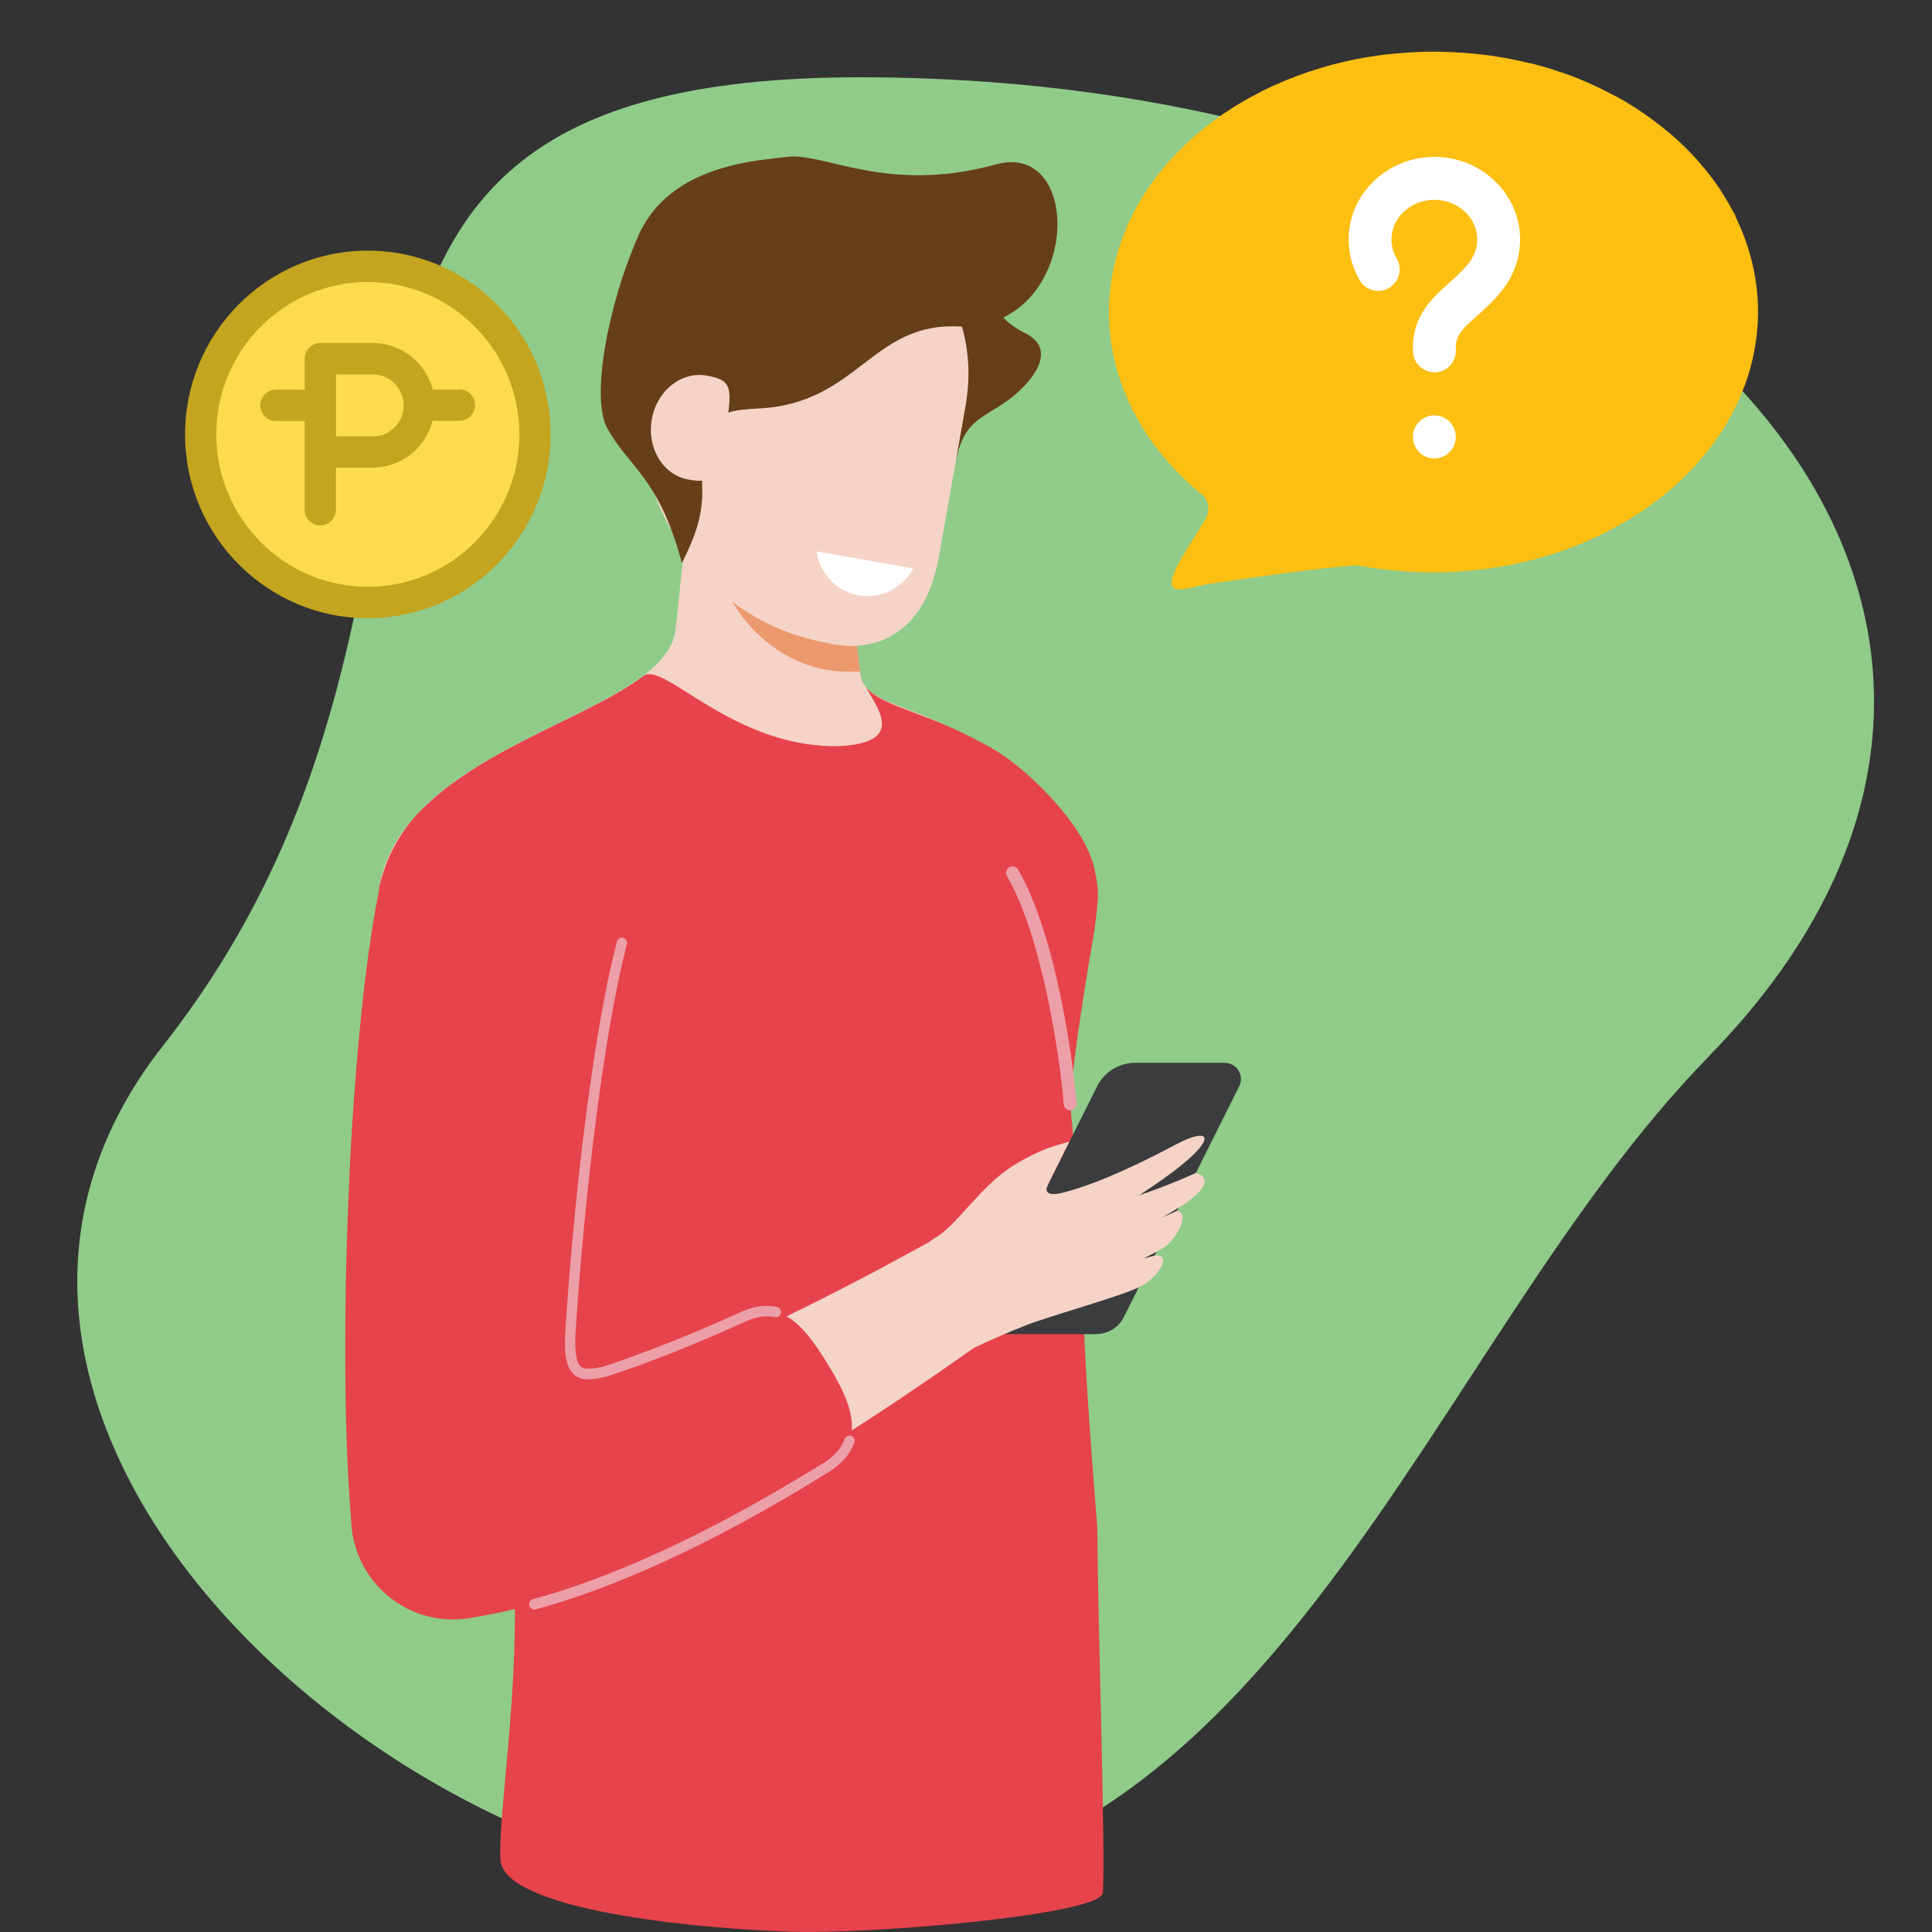 <svg width="100" height="100" viewBox="0 0 100 100" fill="none" xmlns="http://www.w3.org/2000/svg">
<rect x="0" y="0" width="100" height="100" fill="#333333" stroke="none"/>
<path d="M88.421 54.713C73.884 69.546 66.146 98 42.085 98C20.127 98 -6.724 73.41 8.427 54.14C27.8 29.493 9.868 4 44.494 4C86.012 4 111.17 31.495 88.411 54.713H88.421Z" fill="#90CB8A"/>
<path d="M43.825 46.069C43.601 51.414 43.79 56.638 44.255 61.818C44.728 66.99 45.476 72.118 46.542 77.186C47.609 82.219 55.761 80.697 55.366 75.871C54.979 71.089 54.893 66.272 55.074 61.498C55.254 56.724 55.822 52.962 56.604 48.396C56.69 47.903 56.854 46.631 56.828 46.156C56.664 43.241 54.265 40.508 51.281 39.989C47.815 39.384 44.513 41.728 43.911 45.213C43.868 45.472 43.833 45.741 43.825 46V46.069Z" fill="#E6434D"/>
<path d="M50.206 44.227C49.071 42.843 57.267 45.222 56.105 43.725C49.742 35.475 44.771 37.404 44.504 34.766C44.349 33.261 43.73 33.953 43.73 33.287C43.73 31.86 31.432 40.699 31.432 40.699C31.432 40.699 51.633 45.965 50.215 44.227H50.206Z" fill="#F2B28E"/>
<path d="M44.728 36.963H34.52L35.861 24.008H43.386L44.728 36.963Z" fill="#F5D4C7"/>
<path d="M50.206 44.227C49.071 42.843 57.267 45.222 56.105 43.725C49.742 35.475 44.771 37.404 44.504 34.766C44.349 33.261 43.73 33.953 43.73 33.287C43.73 31.86 31.432 40.699 31.432 40.699C31.432 40.699 51.633 45.965 50.215 44.227H50.206Z" fill="#F2B28E"/>
<path d="M50.206 44.227C49.071 42.843 57.267 45.222 56.105 43.725C49.742 35.475 44.771 37.404 44.504 34.766C44.349 33.261 43.73 33.953 43.73 33.287C43.73 31.86 31.432 40.699 31.432 40.699C31.432 40.699 51.633 45.965 50.215 44.227H50.206Z" fill="#F5D4C7"/>
<path d="M43.541 25.478L43.636 18.914C43.472 18.896 43.309 18.888 43.137 18.888C39.318 18.888 36.721 22.442 36.721 26.827C36.721 31.212 40.032 34.766 43.859 34.766H44.504L43.541 25.478Z" fill="#EC996E"/>
<path d="M44.84 35.596C44.65 35.371 40.772 34.351 37.762 36.331C36.747 34.394 34.992 31.194 34.992 32.275C34.992 33.322 34.339 34.186 33.29 34.982C29.669 37.732 21.413 39.6 19.762 45.291C19.091 47.6 20.828 45.585 21.508 45.991C23.451 47.15 25.008 46.839 25.008 46.839L27.304 45.273L41.451 46.32L44.831 35.596H44.84Z" fill="#F5D4C7"/>
<path d="M19.77 45.299C21.413 39.609 29.678 37.732 33.298 34.991C34.339 34.195 37.839 38.623 43.24 38.623C47.05 38.519 45.321 36.565 44.848 35.596C45.717 36.642 48.159 36.85 51.539 38.848C53.216 39.842 56.458 42.973 56.699 45.299C56.88 47.055 51.633 43.414 50.343 43.829C52.588 46.06 54.188 48.984 54.738 52.356L54.833 52.944C55.366 56.222 55.547 58.696 55.744 61.307C55.925 63.876 56.037 66.375 56.114 68.866C56.217 72.031 56.794 79.01 56.794 79.01C56.837 84.761 57.224 95.555 57.086 97.967C57.017 99.1 45.158 100.138 40.832 99.983C34.898 99.766 26.031 98.703 25.902 96.255C25.799 94.205 26.539 89.717 26.642 84.554C26.745 79.529 26.152 66.894 25.791 64.819C25.438 62.786 25.017 60.624 24.63 59.31C24.457 58.722 24.294 58.021 24.191 57.398C23.46 52.919 24.724 48.586 27.304 45.282L25.008 46.847C25.008 46.847 23.451 47.159 21.508 46C20.82 45.593 19.091 47.608 19.762 45.299H19.77Z" fill="#E6434D"/>
<path d="M19.659 45.853C19.143 48.88 18.945 51.561 18.782 54.285C18.627 56.992 18.549 59.656 18.524 62.328C18.498 64.992 18.524 67.656 18.618 70.328C18.713 73.009 18.859 75.681 19.16 78.466L19.212 78.959C19.47 81.337 21.602 83.058 23.967 82.79C24.028 82.79 24.105 82.773 24.157 82.764C27.562 82.228 30.546 81.147 33.359 79.919C36.162 78.682 38.785 77.255 41.322 75.75C46.37 72.723 51.066 69.342 55.658 65.969C56.811 65.121 57.069 63.496 56.226 62.337C55.443 61.256 53.99 60.962 52.863 61.61C47.936 64.421 43.034 67.137 38.028 69.385C35.526 70.501 33.006 71.504 30.503 72.274C28.009 73.035 25.507 73.571 23.271 73.64L28.276 77.938C28.302 75.56 28.465 73.061 28.672 70.579C28.887 68.088 29.162 65.58 29.489 63.089C29.815 60.599 30.185 58.116 30.624 55.686C31.062 53.273 31.57 50.835 32.18 48.811C32.705 47.064 30.048 46.484 29.231 45.006C28.448 43.587 29.557 41.244 27.889 40.733C24.483 39.696 20.889 41.624 19.848 45.049C19.771 45.3 19.71 45.55 19.667 45.81V45.879L19.659 45.853Z" fill="#F5D4C7"/>
<path d="M19.659 45.853C19.065 48.854 18.781 51.535 18.532 54.251C18.291 56.949 18.128 59.621 18.025 62.285C17.913 64.948 17.861 67.612 17.87 70.302C17.878 72.991 17.939 75.681 18.162 78.518L18.188 78.898C18.394 81.821 20.914 84.018 23.821 83.81C23.967 83.802 24.122 83.784 24.26 83.758C28.026 83.162 31.234 81.942 34.244 80.585C37.246 79.21 40.032 77.635 42.715 75.984C44.805 74.695 44.22 72.879 42.947 70.777C41.769 68.84 40.582 67.197 38.579 68.114L38.553 68.131C36.145 69.221 33.728 70.215 31.329 70.994C30.116 71.253 29.402 71.305 29.523 68.979C29.643 67.024 29.807 65.061 29.996 63.106C30.237 60.616 30.529 58.134 30.882 55.695C31.234 53.282 31.656 50.834 32.189 48.794V48.75C33.1 45.291 31.011 41.019 27.571 40.119C24.131 39.22 20.648 42.022 19.753 45.481C19.719 45.602 19.693 45.732 19.667 45.853H19.659Z" fill="#E6434D"/>
<path d="M51.513 62.259C49.036 63.115 47.514 65.009 48.193 66.989C48.666 68.373 49.87 68.84 51.35 68.546C51.986 68.416 52.614 67.949 53.362 67.69C55.839 66.834 57.98 65.632 57.301 63.651C56.845 62.319 55.71 62.233 53.964 62.319C53.113 62.362 52.33 61.982 51.522 62.259H51.513Z" fill="#F5D4C7"/>
<path d="M56.751 69.056H50.378L56.785 56.231C57.155 55.487 57.92 55.011 58.754 55.011H63.39C64.017 55.011 64.422 55.669 64.138 56.231L58.169 68.174C57.903 68.71 57.352 69.048 56.759 69.048L56.751 69.056Z" fill="#3B3C3E"/>
<path d="M54.841 61.775C54.205 61.887 54.093 61.662 54.205 61.394C54.222 61.359 54.239 61.325 54.256 61.282L55.349 59.093C54.703 59.275 53.886 59.448 52.476 60.313C50.722 61.394 49.483 63.513 48.314 64.127L51.754 64.343C51.754 64.343 55.641 61.627 54.833 61.775H54.841Z" fill="#F5D4C7"/>
<path d="M54.841 61.775C56.243 61.446 58.23 60.642 60.878 59.232C62.925 58.151 63.132 59.085 59.554 61.472C58.488 62.181 56.716 63.469 56.716 63.469L51.126 65.761L52.588 63.046L54.841 61.783V61.775Z" fill="#F5D4C7"/>
<path d="M61.592 62.112C61.945 61.861 62.917 61.022 61.902 60.711C59.245 61.904 57.198 62.44 55.804 62.7L53.844 64.525L57.611 64.473C57.611 64.473 59.554 63.383 60.655 62.726C60.784 62.648 60.904 62.57 61.016 62.501C61.266 62.345 61.248 62.371 61.601 62.112H61.592Z" fill="#F5D4C7"/>
<path d="M59.786 64.983C59.081 65.182 58.126 65.355 57.034 65.459C56.114 65.554 56.759 64.43 55.787 64.153C53.517 63.504 49.673 63.314 48.305 64.135C47.634 64.542 47.368 65.58 47.075 65.597L49.845 70.025C49.845 70.025 52.356 68.832 53.62 68.408C55.366 67.82 58.204 67.015 59.047 66.583C59.889 66.15 60.724 64.948 59.778 64.974L59.786 64.983Z" fill="#F5D4C7"/>
<path d="M60.913 62.674C58.823 63.686 56.991 63.902 55.796 64.153L53.869 66.012L57.628 65.891C57.628 65.891 59.795 64.888 60.311 64.525C60.827 64.161 61.67 62.795 60.904 62.674H60.913Z" fill="#F5D4C7"/>
<path d="M30.46 71.391C30.736 71.391 31.037 71.331 31.372 71.262C33.617 70.527 35.99 69.584 38.648 68.373C38.665 68.373 39.37 68.019 40.101 68.174C40.247 68.209 40.393 68.114 40.419 67.967C40.454 67.82 40.359 67.673 40.213 67.647C39.284 67.448 38.45 67.863 38.415 67.88C35.784 69.074 33.427 70.008 31.234 70.734C30.718 70.838 30.288 70.916 30.065 70.734C29.824 70.527 29.738 69.947 29.79 69.005C29.91 67.05 30.073 65.078 30.263 63.141C30.521 60.46 30.813 58.039 31.148 55.747C31.57 52.884 31.991 50.627 32.447 48.871C32.481 48.724 32.395 48.577 32.258 48.543C32.103 48.508 31.965 48.595 31.931 48.742C31.467 50.523 31.037 52.789 30.615 55.678C30.28 57.978 29.987 60.408 29.729 63.098C29.54 65.044 29.377 67.024 29.256 68.979C29.188 70.172 29.334 70.821 29.721 71.158C29.927 71.34 30.185 71.4 30.469 71.4L30.46 71.391Z" fill="#EC9FA8"/>
<path d="M27.657 83.309C27.657 83.309 27.708 83.309 27.726 83.3C29.79 82.738 31.828 81.977 34.348 80.844C37.039 79.607 39.74 78.146 42.844 76.226C43.55 75.793 44.005 75.266 44.22 74.669C44.272 74.531 44.195 74.375 44.057 74.323C43.919 74.28 43.765 74.349 43.713 74.487C43.541 74.972 43.171 75.395 42.569 75.759C39.482 77.661 36.799 79.123 34.133 80.342C31.639 81.467 29.626 82.219 27.588 82.772C27.442 82.816 27.356 82.963 27.399 83.11C27.433 83.231 27.545 83.309 27.657 83.309Z" fill="#EC9FA8"/>
<path d="M55.383 57.476C55.383 57.476 55.4 57.476 55.409 57.476C55.59 57.459 55.736 57.303 55.719 57.113C55.564 55.063 54.687 48.43 52.7 45.014C52.605 44.85 52.399 44.798 52.244 44.893C52.081 44.988 52.029 45.196 52.124 45.352C53.904 48.413 54.867 54.631 55.056 57.156C55.074 57.338 55.22 57.468 55.392 57.468L55.383 57.476Z" fill="#EC9FA8"/>
<path d="M50.696 13.742C51.952 14.538 52.399 15.671 51.9 15.93C51.401 16.189 52.502 16.976 53.01 17.218C54.979 18.153 53.156 20.055 51.986 20.851C50.817 21.646 49.94 21.828 49.527 23.618C49.174 25.132 47.119 19.502 47.583 16.077C47.824 14.313 50.696 13.742 50.696 13.742Z" fill="#663E18"/>
<path d="M41.391 28.116C46.217 28.116 50.129 24.182 50.129 19.329C50.129 14.476 46.217 10.542 41.391 10.542C36.565 10.542 32.653 14.476 32.653 19.329C32.653 24.182 36.565 28.116 41.391 28.116Z" fill="#F5D4C7"/>
<path d="M32.653 19.666C32.653 19.666 32.705 31.48 42.982 33.313C42.982 33.313 47.574 34.602 48.606 28.773C49.509 23.644 49.802 22.036 50.008 20.825C50.034 20.661 49.939 20.488 49.965 20.323C49.982 18.914 32.653 19.666 32.653 19.666Z" fill="#F5D4C7"/>
<g clip-path="url(#clip0_52_415)">
<path d="M47.265 29.421C46.732 30.424 45.605 31.021 44.444 30.814C43.275 30.606 42.423 29.663 42.26 28.539" fill="white"/>
</g>
<path d="M39.232 21.145C44.461 20.911 45.106 16.579 49.793 16.907C55.925 16.881 56.157 7.238 51.548 8.51C45.915 10.066 42.638 7.861 40.72 8.121C39.327 8.311 34.683 8.467 33.04 12.203C31.406 15.93 30.607 20.6 31.415 22.131C32.499 24.163 34.115 24.682 35.294 29.145C36.248 27.251 36.394 26.291 36.343 24.924C36.472 21.889 36.618 21.257 39.224 21.145H39.232Z" fill="#663E18"/>
<path d="M37.53 22.382C37.108 24.769 36.936 25.054 35.629 24.82C34.322 24.587 33.471 23.195 33.737 21.707C33.995 20.22 35.268 19.208 36.575 19.441C37.882 19.675 37.951 19.995 37.53 22.39V22.382Z" fill="#F5D4C7"/>
<path d="M19.102 31.209C14.318 31.246 10.398 27.36 10.36 22.548C10.323 17.737 14.188 13.795 18.968 13.757C23.752 13.72 27.673 17.606 27.71 22.418C27.747 27.229 23.882 31.171 19.098 31.209H19.102Z" fill="#FDDB4F"/>
<path d="M23.789 20.166H22.401C22.038 18.779 20.784 17.751 19.293 17.751H16.58C16.134 17.751 15.772 18.12 15.772 18.569V20.171H14.281C13.835 20.171 13.473 20.535 13.473 20.984C13.473 21.404 13.793 21.75 14.202 21.792C14.23 21.792 14.258 21.792 14.281 21.792H15.772V23.38C15.772 23.38 15.772 23.389 15.772 23.394C15.772 23.399 15.772 23.403 15.772 23.408V26.388C15.772 26.809 16.093 27.154 16.501 27.196C16.529 27.196 16.557 27.196 16.58 27.196C17.026 27.196 17.389 26.832 17.389 26.384V24.202H19.288C20.779 24.202 22.034 23.17 22.391 21.782H23.78C24.226 21.782 24.588 21.418 24.588 20.965C24.588 20.517 24.226 20.152 23.78 20.152L23.789 20.166ZM20.426 22.119C20.124 22.422 19.725 22.59 19.298 22.59H17.393V19.381H19.298C20.18 19.381 20.895 20.101 20.895 20.984C20.895 21.413 20.728 21.815 20.431 22.119H20.426Z" fill="#C3A51F"/>
<path d="M19.112 31.998C13.895 32.04 9.617 27.804 9.58 22.558C9.538 17.312 13.751 13.01 18.968 12.973C24.184 12.931 28.462 17.167 28.499 22.413C28.541 27.659 24.328 31.961 19.112 31.998ZM19.808 14.636C15.507 14.206 11.656 17.378 11.233 21.708C10.806 26.033 13.96 29.906 18.266 30.335C22.567 30.765 26.418 27.593 26.846 23.263C27.273 18.938 24.119 15.065 19.813 14.636H19.808Z" fill="#C3A51F"/>
<path d="M89.826 11.2V11.148C89.783 11.079 89.749 11.018 89.706 10.957C89.559 10.672 89.396 10.387 89.224 10.11C89.198 10.075 89.172 10.032 89.155 9.997C88.811 9.453 88.416 8.934 87.977 8.432C87.943 8.398 87.908 8.363 87.882 8.32C87.444 7.827 86.971 7.36 86.455 6.919C86.412 6.884 86.369 6.849 86.326 6.815C85.81 6.382 85.26 5.985 84.683 5.604C84.632 5.57 84.572 5.535 84.52 5.5C84.236 5.319 83.944 5.146 83.634 4.981C83.634 4.981 83.634 4.981 83.626 4.981C83.316 4.817 83.006 4.661 82.688 4.506C82.619 4.471 82.55 4.445 82.49 4.411C82.181 4.272 81.862 4.134 81.536 4.004C81.536 4.004 81.519 4.004 81.51 3.996C81.183 3.866 80.839 3.753 80.495 3.641C80.418 3.615 80.34 3.589 80.263 3.563C79.927 3.459 79.592 3.364 79.24 3.278C79.231 3.278 79.222 3.278 79.205 3.278C78.853 3.191 78.491 3.113 78.13 3.044C78.044 3.027 77.95 3.01 77.864 2.992C77.502 2.932 77.141 2.871 76.78 2.828H76.763C76.393 2.785 76.014 2.75 75.636 2.724C75.541 2.724 75.447 2.716 75.352 2.707C74.974 2.69 74.587 2.672 74.191 2.672C73.778 2.672 73.366 2.69 72.962 2.716C72.876 2.716 72.79 2.724 72.704 2.733C72.308 2.759 71.912 2.802 71.525 2.845C71.465 2.845 71.405 2.863 71.345 2.871C70.984 2.923 70.631 2.975 70.287 3.044C70.227 3.053 70.166 3.062 70.106 3.079C69.728 3.157 69.35 3.243 68.988 3.338C68.919 3.356 68.851 3.373 68.782 3.399C68.025 3.606 67.294 3.857 66.589 4.143C66.537 4.169 66.477 4.186 66.425 4.212C66.073 4.359 65.729 4.514 65.385 4.687C65.368 4.687 65.35 4.705 65.333 4.713C64.998 4.886 64.662 5.059 64.344 5.25C64.327 5.258 64.301 5.275 64.284 5.284C63.957 5.474 63.639 5.682 63.321 5.89C63.295 5.907 63.278 5.924 63.252 5.941C62.624 6.374 62.031 6.849 61.489 7.351C61.48 7.36 61.463 7.377 61.455 7.386C60.062 8.683 58.978 10.196 58.273 11.857V11.874C58.204 12.047 58.135 12.22 58.066 12.393C57.636 13.586 57.395 14.849 57.395 16.155C57.395 17.902 57.817 19.562 58.565 21.093V21.145C58.608 21.214 58.642 21.275 58.685 21.335C58.832 21.621 58.995 21.906 59.167 22.183C59.193 22.218 59.219 22.261 59.236 22.295C59.58 22.84 59.975 23.359 60.414 23.861C60.449 23.895 60.483 23.93 60.509 23.973C60.947 24.466 61.42 24.933 61.936 25.374C61.979 25.409 62.022 25.443 62.065 25.478C62.151 25.556 62.246 25.625 62.34 25.694H62.332C62.521 25.988 62.667 26.395 62.418 26.818C62.143 27.277 61.816 27.822 61.395 28.488C59.709 31.194 61.214 30.477 62.383 30.26C62.908 30.165 68.524 29.335 70.278 29.266C70.356 29.283 70.442 29.3 70.519 29.309C70.88 29.37 71.242 29.43 71.603 29.473H71.62C71.99 29.517 72.368 29.551 72.746 29.577C72.841 29.577 72.936 29.586 73.03 29.594C73.409 29.612 73.796 29.629 74.191 29.629C74.604 29.629 75.017 29.612 75.421 29.586C75.507 29.586 75.593 29.577 75.679 29.569C76.075 29.543 76.47 29.499 76.857 29.456C76.918 29.456 76.978 29.439 77.038 29.43C77.399 29.378 77.752 29.326 78.096 29.257C78.156 29.248 78.216 29.24 78.276 29.223C78.655 29.145 79.033 29.058 79.394 28.963C79.463 28.946 79.532 28.928 79.601 28.903C80.358 28.695 81.088 28.444 81.794 28.159C81.845 28.133 81.906 28.116 81.957 28.09C82.31 27.943 82.654 27.787 82.998 27.614C83.015 27.614 83.032 27.597 83.049 27.588C83.385 27.415 83.72 27.242 84.038 27.052C84.064 27.043 84.081 27.026 84.107 27.017C84.434 26.827 84.752 26.619 85.07 26.412C85.096 26.395 85.113 26.377 85.139 26.36C85.767 25.928 86.36 25.452 86.902 24.95C86.911 24.942 86.928 24.924 86.936 24.916C88.33 23.619 89.413 22.105 90.118 20.445V20.427C90.187 20.254 90.256 20.081 90.325 19.908C90.755 18.715 90.996 17.452 90.996 16.146C90.996 14.399 90.574 12.739 89.826 11.208V11.2Z" fill="#FCBF12"/>
<path d="M74.243 23.731C74.856 23.731 75.352 23.232 75.352 22.615C75.352 21.999 74.856 21.5 74.243 21.5C73.63 21.5 73.133 21.999 73.133 22.615C73.133 23.232 73.63 23.731 74.243 23.731Z" fill="white"/>
<path d="M74.243 19.268C73.632 19.268 73.134 18.767 73.134 18.153V17.98C73.134 16.311 74.166 15.394 74.991 14.659C75.43 14.27 75.843 13.898 76.161 13.422C76.35 13.12 76.462 12.765 76.462 12.393C76.462 11.26 75.464 10.344 74.243 10.344C73.022 10.344 72.024 11.26 72.024 12.393C72.024 12.739 72.11 13.068 72.291 13.37C72.6 13.898 72.428 14.581 71.904 14.901C71.379 15.221 70.7 15.04 70.382 14.512C70.003 13.872 69.805 13.137 69.805 12.402C69.805 10.041 71.792 8.121 74.243 8.121C76.694 8.121 78.681 10.041 78.681 12.402C78.681 13.197 78.448 13.976 78.018 14.65C77.537 15.385 76.969 15.887 76.462 16.337C75.688 17.02 75.352 17.349 75.352 17.988V18.162C75.352 18.776 74.854 19.277 74.243 19.277V19.268Z" fill="white"/>
<defs>
<clipPath id="clip0_52_415">
<rect width="5.005" height="2.318" fill="white" transform="translate(42.26 28.539)"/>
</clipPath>
</defs>
</svg>
